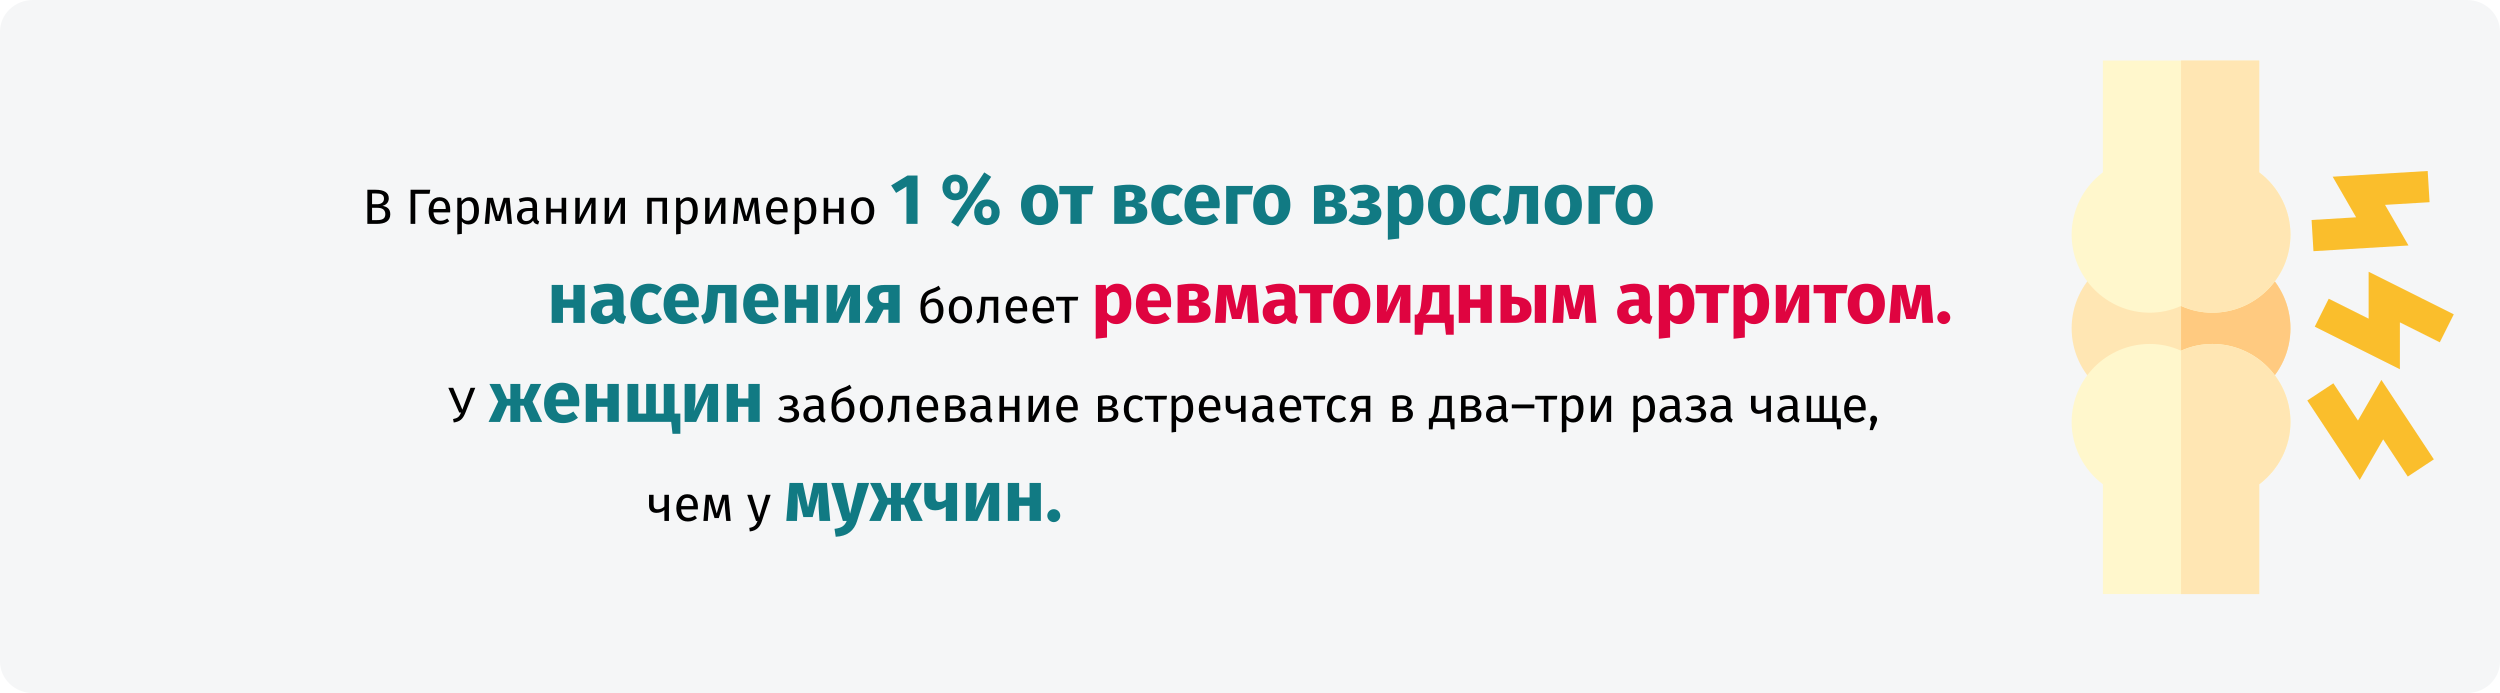 <?xml version="1.0" encoding="UTF-8"?>
<svg xmlns="http://www.w3.org/2000/svg" xmlns:xlink="http://www.w3.org/1999/xlink" id="Ebene_1" version="1.1" viewBox="0 0 909 252">
  <defs>
    <style>
      .st0 {
        fill: #ffe6b3;
      }

      .st1 {
        fill: #fabe2c;
      }

      .st2, .st3 {
        fill: #fff;
      }

      .st4 {
        mask: url(#mask);
      }

      .st3 {
        fill-rule: evenodd;
      }

      .st5 {
        fill: #df0440;
      }

      .st6 {
        fill: #117a83;
      }

      .st7 {
        fill: #fff7cc;
      }

      .st8 {
        fill: #ffca80;
      }

      .st9 {
        fill: #f5f6f7;
      }
    </style>
    <mask id="mask" x="0" y="-0" width="909" height="252" maskUnits="userSpaceOnUse">
      <g id="mask-2">
        <path id="path-12" data-name="path-1" class="st3" d="M12-0h885c6.627,0,12,5.148,12,11.498v229.004c0,6.35-5.373,11.498-12,11.498H12c-6.627,0-12-5.148-12-11.498V11.498C0,5.148,5.373-0,12-0Z"></path>
      </g>
    </mask>
  </defs>
  <g id="Page-1">
    <g id="vorlage">
      <g id="rheumatoide-arthritis-diagnose-en">
        <rect id="Rectangle" class="st2" y="-0" width="909" height="252"></rect>
        <g id="Group">
          <g id="Mask">
            <path id="path-1" class="st9" d="M12-0h885c6.627,0,12,5.148,12,11.498v229.004c0,6.35-5.373,11.498-12,11.498H12c-6.627,0-12-5.148-12-11.498V11.498C0,5.148,5.373-0,12-0Z"></path>
          </g>
          <g id="arthritis-Clipped">
            <g class="st4">
              <g id="arthritis">
                <g id="Group1" data-name="Group">
                  <g id="Path">
                    <path class="st0" d="M832.815,119.379c0,8.15-3.505,15.918-9.62,21.313h-60.329c-6.116-5.396-9.62-13.163-9.62-21.313s3.505-15.918,9.62-21.313h60.329c6.116,5.396,9.62,13.163,9.62,21.313Z"></path>
                    <path class="st8" d="M832.815,119.379c0,8.15-3.505,15.918-9.62,21.313h-30.165v-42.627h30.165c6.116,5.396,9.62,13.163,9.62,21.313Z"></path>
                    <path class="st7" d="M804.397,125.062c-3.922,0-7.733.822-11.367,2.455-3.634-1.633-7.446-2.455-11.367-2.455-15.668,0-28.418,12.75-28.418,28.418,0,8.885,4.285,17.278,11.367,22.617v39.903h56.836v-39.903c7.082-5.339,11.367-13.732,11.367-22.617,0-15.668-12.75-28.418-28.418-28.418Z"></path>
                    <path class="st0" d="M832.815,153.48c0,8.885-4.285,17.278-11.367,22.617v39.903h-28.418v-88.482c3.634-1.633,7.446-2.455,11.367-2.455,15.668,0,28.418,12.75,28.418,28.418Z"></path>
                    <path class="st7" d="M821.448,62.66V22h-56.836v40.66c-7.082,5.339-11.367,13.732-11.367,22.617,0,15.668,12.75,28.418,28.418,28.418,3.922,0,7.733-.822,11.367-2.455,3.634,1.633,7.446,2.455,11.367,2.455,15.668,0,28.418-12.75,28.418-28.418,0-8.885-4.285-17.278-11.367-22.617Z"></path>
                    <path class="st0" d="M832.815,85.277c0,15.668-12.75,28.418-28.418,28.418-3.922,0-7.733-.822-11.367-2.455V22h28.418v40.66c7.082,5.339,11.367,13.732,11.367,22.617Z"></path>
                    <polygon class="st1" points="841.171 91.331 840.49 79.985 856.682 79.013 848.157 64.246 882.709 62.172 883.39 73.519 867.197 74.491 875.723 89.257 841.171 91.331"></polygon>
                    <polygon class="st1" points="858.001 174.511 838.929 145.626 848.415 139.362 857.353 152.9 865.878 138.133 884.95 167.019 875.464 173.282 866.526 159.745 858.001 174.511"></polygon>
                    <polygon class="st1" points="872.6 134.259 841.641 118.779 846.724 108.612 861.233 115.866 861.233 98.815 892.193 114.295 887.109 124.463 872.6 117.208 872.6 134.259"></polygon>
                  </g>
                </g>
              </g>
            </g>
          </g>
        </g>
      </g>
    </g>
  </g>
  <g>
    <path d="M141.906,77.873c0,2.629-2.034,3.529-4.915,3.529h-3.421v-12.406h2.935c3.061,0,4.861.972,4.861,3.133,0,1.531-1.116,2.467-2.322,2.719,1.44.252,2.862.918,2.862,3.024ZM135.28,70.347v3.907h1.873c1.387,0,2.467-.685,2.467-1.999,0-1.531-1.099-1.909-2.936-1.909h-1.404ZM140.106,77.873c0-1.746-1.297-2.305-2.791-2.305h-2.035v4.466h1.711c1.801,0,3.115-.36,3.115-2.161Z"></path>
    <path d="M156.198,70.473h-5.204v10.929h-1.71v-12.406h7.166l-.252,1.477Z"></path>
    <path d="M163.669,77.225h-6.05c.162,2.197,1.188,3.043,2.557,3.043.937,0,1.639-.252,2.467-.828l.72.99c-.936.738-1.998,1.188-3.312,1.188-2.646,0-4.195-1.854-4.195-4.861,0-2.953,1.494-5.06,3.943-5.06,2.557,0,3.907,1.783,3.907,4.682,0,.324-.019.63-.036.846ZM162.066,75.893c0-1.854-.738-2.881-2.232-2.881-1.261,0-2.089.882-2.215,2.989h4.447v-.108Z"></path>
    <path d="M174.145,76.649c0,2.881-1.278,4.969-3.727,4.969-1.026,0-1.873-.342-2.485-1.08v4.501l-1.656.198v-13.324h1.423l.126,1.278c.702-.972,1.729-1.495,2.809-1.495,2.521,0,3.511,1.963,3.511,4.952ZM172.362,76.649c0-2.467-.72-3.637-2.143-3.637-1.008,0-1.782.72-2.287,1.477v4.627c.486.738,1.225,1.152,2.089,1.152,1.513,0,2.341-1.134,2.341-3.619Z"></path>
    <path d="M186.169,81.403h-1.62l-.433-4.483c-.107-1.044-.107-1.98-.107-3.403l-2.161,6.842h-1.566l-2.017-6.824c0,1.188,0,2.376-.072,3.367l-.342,4.501h-1.603l.847-9.489h2.143l1.854,6.788,2.034-6.788h2.179l.864,9.489Z"></path>
    <path d="M196.05,80.466l-.378,1.152c-.954-.108-1.566-.486-1.854-1.422-.666.991-1.675,1.422-2.827,1.422-1.891,0-3.024-1.17-3.024-2.863,0-2.035,1.53-3.133,4.177-3.133h1.458v-.702c0-1.369-.666-1.873-1.98-1.873-.702,0-1.584.18-2.557.504l-.414-1.206c1.171-.432,2.215-.648,3.277-.648,2.286,0,3.331,1.17,3.331,3.151v4.339c0,.829.306,1.099.792,1.278ZM193.601,78.9v-2.179h-1.242c-1.746,0-2.629.648-2.629,1.945,0,1.116.559,1.71,1.639,1.71.973,0,1.692-.486,2.232-1.477Z"></path>
    <path d="M204.203,77.225h-3.942v4.177h-1.657v-9.489h1.657v3.979h3.942v-3.979h1.657v9.489h-1.657v-4.177Z"></path>
    <path d="M216.552,81.403h-1.639v-4.285c0-1.675.162-3.115.198-3.331l-3.979,7.616h-1.963v-9.489h1.639v4.285c0,1.477-.144,3.043-.18,3.277l3.925-7.562h1.999v9.489Z"></path>
    <path d="M227.244,81.403h-1.639v-4.285c0-1.675.162-3.115.198-3.331l-3.979,7.616h-1.963v-9.489h1.639v4.285c0,1.477-.144,3.043-.18,3.277l3.925-7.562h1.999v9.489Z"></path>
    <path d="M240.869,73.264h-3.89v8.139h-1.656v-9.489h7.202v9.489h-1.656v-8.139Z"></path>
    <path d="M253.703,76.649c0,2.881-1.278,4.969-3.727,4.969-1.026,0-1.873-.342-2.485-1.08v4.501l-1.656.198v-13.324h1.423l.126,1.278c.702-.972,1.729-1.495,2.809-1.495,2.521,0,3.511,1.963,3.511,4.952ZM251.921,76.649c0-2.467-.72-3.637-2.143-3.637-1.008,0-1.782.72-2.287,1.477v4.627c.486.738,1.225,1.152,2.089,1.152,1.513,0,2.341-1.134,2.341-3.619Z"></path>
    <path d="M263.766,81.403h-1.639v-4.285c0-1.675.162-3.115.198-3.331l-3.979,7.616h-1.963v-9.489h1.639v4.285c0,1.477-.144,3.043-.18,3.277l3.925-7.562h1.999v9.489Z"></path>
    <path d="M276.42,81.403h-1.62l-.433-4.483c-.107-1.044-.107-1.98-.107-3.403l-2.161,6.842h-1.566l-2.017-6.824c0,1.188,0,2.376-.071,3.367l-.343,4.501h-1.603l.847-9.489h2.143l1.854,6.788,2.034-6.788h2.179l.864,9.489Z"></path>
    <path d="M286.337,77.225h-6.05c.162,2.197,1.188,3.043,2.557,3.043.937,0,1.639-.252,2.467-.828l.72.99c-.936.738-1.998,1.188-3.312,1.188-2.646,0-4.195-1.854-4.195-4.861,0-2.953,1.494-5.06,3.943-5.06,2.557,0,3.907,1.783,3.907,4.682,0,.324-.019.63-.036.846ZM284.734,75.893c0-1.854-.738-2.881-2.232-2.881-1.261,0-2.089.882-2.215,2.989h4.447v-.108Z"></path>
    <path d="M296.812,76.649c0,2.881-1.278,4.969-3.727,4.969-1.026,0-1.873-.342-2.485-1.08v4.501l-1.656.198v-13.324h1.423l.126,1.278c.702-.972,1.729-1.495,2.809-1.495,2.521,0,3.511,1.963,3.511,4.952ZM295.03,76.649c0-2.467-.72-3.637-2.143-3.637-1.008,0-1.782.72-2.287,1.477v4.627c.486.738,1.225,1.152,2.089,1.152,1.513,0,2.341-1.134,2.341-3.619Z"></path>
    <path d="M305.092,77.225h-3.942v4.177h-1.657v-9.489h1.657v3.979h3.942v-3.979h1.657v9.489h-1.657v-4.177Z"></path>
    <path d="M317.892,76.649c0,2.935-1.549,4.969-4.231,4.969-2.701,0-4.231-1.944-4.231-4.951,0-2.935,1.549-4.97,4.249-4.97,2.701,0,4.214,1.945,4.214,4.952ZM311.211,76.667c0,2.467.864,3.619,2.449,3.619,1.584,0,2.448-1.152,2.448-3.637,0-2.467-.864-3.619-2.431-3.619-1.584,0-2.467,1.152-2.467,3.637Z"></path>
    <path class="st6" d="M333.617,81.403h-4.03v-13.572l-3.771,2.314-1.794-2.73,5.929-3.588h3.666v17.577Z"></path>
    <path class="st6" d="M351.921,68.142c0,2.86-2.028,4.681-4.629,4.681-2.574,0-4.628-1.82-4.628-4.681,0-2.86,2.054-4.68,4.628-4.68,2.601,0,4.629,1.82,4.629,4.68ZM345.603,68.142c0,1.092.338,2.21,1.689,2.21,1.353,0,1.664-1.092,1.664-2.21,0-1.092-.312-2.21-1.664-2.21-1.352,0-1.689,1.092-1.689,2.21ZM360.396,64.294l-12.038,18.148-2.522-1.612,12.039-18.148,2.521,1.612ZM363.491,77.164c0,2.886-2.028,4.68-4.629,4.68-2.6,0-4.653-1.794-4.653-4.68,0-2.86,2.054-4.654,4.653-4.654,2.601,0,4.629,1.794,4.629,4.654ZM357.173,77.164c0,1.092.338,2.236,1.689,2.236,1.353,0,1.664-1.118,1.664-2.236,0-1.092-.312-2.184-1.664-2.184-1.352,0-1.689,1.092-1.689,2.184Z"></path>
    <path class="st6" d="M384.758,74.512c0,4.42-2.548,7.332-6.761,7.332-4.186,0-6.76-2.704-6.76-7.358,0-4.42,2.548-7.333,6.76-7.333,4.213,0,6.761,2.704,6.761,7.358ZM375.501,74.487c0,3.068.832,4.342,2.496,4.342s2.496-1.326,2.496-4.316c0-3.068-.832-4.342-2.496-4.342s-2.496,1.326-2.496,4.316Z"></path>
    <path class="st6" d="M397.057,70.638h-3.744v10.765h-4.108v-10.765h-4.03v-3.042h12.377l-.494,3.042Z"></path>
    <path class="st6" d="M417.154,77.217c0,2.938-2.548,4.186-6.162,4.186h-5.851v-13.677c1.977-.364,3.692-.572,5.46-.572,3.641,0,5.929,1.222,5.929,3.744,0,1.534-.962,2.574-2.912,2.912,2.444.286,3.536,1.482,3.536,3.406ZM409.25,69.832v3.172h1.456c1.066,0,1.794-.494,1.794-1.638,0-1.066-.676-1.586-1.976-1.586-.442,0-.807,0-1.274.052ZM412.942,76.852c0-1.118-.599-1.69-2.055-1.69h-1.638v3.536h1.612c1.273,0,2.08-.494,2.08-1.846Z"></path>
    <path class="st6" d="M430.102,68.844l-1.768,2.444c-.884-.676-1.69-.988-2.626-.988-1.769,0-2.782,1.196-2.782,4.29,0,3.068,1.092,4.004,2.729,4.004.988,0,1.664-.312,2.652-.936l1.794,2.548c-1.273,1.014-2.756,1.638-4.654,1.638-4.237,0-6.838-2.86-6.838-7.228,0-4.395,2.626-7.462,6.761-7.462,1.924,0,3.405.572,4.731,1.69Z"></path>
    <path class="st6" d="M443.413,75.708h-8.528c.261,2.47,1.431,3.146,3.12,3.146,1.118,0,2.106-.39,3.303-1.222l1.689,2.288c-1.378,1.092-3.146,1.924-5.382,1.924-4.603,0-6.942-2.964-6.942-7.28,0-4.134,2.262-7.41,6.448-7.41,3.952,0,6.37,2.6,6.37,7.072,0,.442-.025,1.066-.078,1.482ZM439.461,73.056c-.025-1.872-.598-3.172-2.235-3.172-1.379,0-2.158.858-2.366,3.354h4.602v-.182Z"></path>
    <path class="st6" d="M445.831,81.403v-13.807h9.776l-.494,3.12h-5.174v10.687h-4.108Z"></path>
    <path class="st6" d="M469.18,74.512c0,4.42-2.548,7.332-6.761,7.332-4.186,0-6.76-2.704-6.76-7.358,0-4.42,2.548-7.333,6.76-7.333,4.213,0,6.761,2.704,6.761,7.358ZM459.923,74.487c0,3.068.832,4.342,2.496,4.342s2.496-1.326,2.496-4.316c0-3.068-.832-4.342-2.496-4.342s-2.496,1.326-2.496,4.316Z"></path>
    <path class="st6" d="M489.771,77.217c0,2.938-2.548,4.186-6.162,4.186h-5.851v-13.677c1.977-.364,3.692-.572,5.46-.572,3.641,0,5.929,1.222,5.929,3.744,0,1.534-.962,2.574-2.912,2.912,2.444.286,3.536,1.482,3.536,3.406ZM481.867,69.832v3.172h1.456c1.066,0,1.794-.494,1.794-1.638,0-1.066-.676-1.586-1.976-1.586-.442,0-.807,0-1.274.052ZM485.56,76.852c0-1.118-.599-1.69-2.055-1.69h-1.638v3.536h1.612c1.273,0,2.08-.494,2.08-1.846Z"></path>
    <path class="st6" d="M501.601,70.976c0,1.56-1.014,2.548-3.016,3.068,2.392.338,3.692,1.352,3.692,3.38,0,2.964-2.679,4.42-6.396,4.42-2.34,0-4.16-.598-5.616-1.664l1.924-2.288c1.248.754,2.21,1.014,3.562,1.014,1.404,0,2.288-.494,2.288-1.716,0-1.118-.884-1.561-2.393-1.561h-2.158l.234-2.652h1.612c1.326,0,2.132-.52,2.132-1.586,0-.988-.78-1.404-1.846-1.404-1.223,0-2.106.338-3.042.936l-1.898-2.158c1.534-1.066,3.25-1.612,5.512-1.612,2.99,0,5.408,1.404,5.408,3.822Z"></path>
    <path class="st6" d="M517.564,74.46c0,4.264-2.08,7.384-5.485,7.384-1.353,0-2.496-.468-3.354-1.43v6.318l-4.108.442v-19.579h3.614l.208,1.534c1.145-1.43,2.6-1.976,3.979-1.976,3.562,0,5.147,2.834,5.147,7.306ZM513.301,74.512c0-3.432-.832-4.342-2.21-4.342-.937,0-1.769.598-2.366,1.612v5.824c.572.832,1.222,1.222,2.08,1.222,1.534,0,2.496-1.222,2.496-4.316Z"></path>
    <path class="st6" d="M532.749,74.512c0,4.42-2.548,7.332-6.76,7.332-4.187,0-6.761-2.704-6.761-7.358,0-4.42,2.548-7.333,6.761-7.333,4.212,0,6.76,2.704,6.76,7.358ZM523.493,74.487c0,3.068.832,4.342,2.496,4.342s2.496-1.326,2.496-4.316c0-3.068-.832-4.342-2.496-4.342s-2.496,1.326-2.496,4.316Z"></path>
    <path class="st6" d="M545.904,68.844l-1.768,2.444c-.884-.676-1.69-.988-2.626-.988-1.769,0-2.782,1.196-2.782,4.29,0,3.068,1.092,4.004,2.729,4.004.988,0,1.664-.312,2.652-.936l1.794,2.548c-1.273,1.014-2.756,1.638-4.654,1.638-4.237,0-6.838-2.86-6.838-7.228,0-4.395,2.626-7.462,6.761-7.462,1.924,0,3.405.572,4.731,1.69Z"></path>
    <path class="st6" d="M559.243,67.596v13.807h-4.108v-10.791h-2.626l-.261,2.938c-.493,5.46-.962,7.307-4.836,8.19l-1.014-2.99c1.586-.728,1.768-1.144,2.08-5.408l.416-5.746h10.349Z"></path>
    <path class="st6" d="M575.18,74.512c0,4.42-2.548,7.332-6.761,7.332-4.186,0-6.76-2.704-6.76-7.358,0-4.42,2.548-7.333,6.76-7.333,4.213,0,6.761,2.704,6.761,7.358ZM565.923,74.487c0,3.068.832,4.342,2.496,4.342s2.496-1.326,2.496-4.316c0-3.068-.832-4.342-2.496-4.342s-2.496,1.326-2.496,4.316Z"></path>
    <path class="st6" d="M577.598,81.403v-13.807h9.776l-.494,3.12h-5.174v10.687h-4.108Z"></path>
    <path class="st6" d="M600.946,74.512c0,4.42-2.548,7.332-6.76,7.332-4.187,0-6.761-2.704-6.761-7.358,0-4.42,2.548-7.333,6.761-7.333,4.212,0,6.76,2.704,6.76,7.358ZM591.69,74.487c0,3.068.832,4.342,2.496,4.342s2.496-1.326,2.496-4.316c0-3.068-.832-4.342-2.496-4.342s-2.496,1.326-2.496,4.316Z"></path>
    <path class="st6" d="M208.49,111.916h-3.796v5.486h-4.108v-13.807h4.108v5.278h3.796v-5.278h4.108v13.807h-4.108v-5.486Z"></path>
    <path class="st6" d="M227.652,115.088l-.858,2.679c-1.612-.13-2.678-.624-3.328-1.977-.988,1.509-2.521,2.055-4.16,2.055-2.756,0-4.498-1.794-4.498-4.316,0-3.017,2.314-4.654,6.475-4.654h1.403v-.598c0-1.639-.649-2.133-2.34-2.133-.884,0-2.236.261-3.614.729l-.936-2.704c1.742-.65,3.64-1.014,5.2-1.014,4.004,0,5.72,1.689,5.72,4.888v5.356c0,1.065.286,1.456.937,1.689ZM222.686,113.607v-2.471h-1.014c-1.872,0-2.756.65-2.756,2.028,0,1.092.571,1.742,1.586,1.742.936,0,1.69-.494,2.184-1.3Z"></path>
    <path class="st6" d="M240.703,104.844l-1.768,2.444c-.884-.676-1.69-.988-2.626-.988-1.769,0-2.782,1.196-2.782,4.29,0,3.068,1.092,4.004,2.729,4.004.988,0,1.664-.312,2.652-.936l1.794,2.548c-1.273,1.015-2.756,1.639-4.654,1.639-4.237,0-6.838-2.86-6.838-7.229,0-4.395,2.626-7.462,6.761-7.462,1.924,0,3.405.571,4.731,1.689Z"></path>
    <path class="st6" d="M254.016,111.708h-8.528c.26,2.47,1.431,3.146,3.12,3.146,1.118,0,2.106-.391,3.303-1.223l1.689,2.288c-1.378,1.093-3.146,1.925-5.382,1.925-4.603,0-6.942-2.965-6.942-7.28,0-4.135,2.262-7.41,6.448-7.41,3.952,0,6.37,2.6,6.37,7.072,0,.441-.026,1.065-.078,1.481ZM250.063,109.056c-.025-1.872-.598-3.172-2.236-3.172-1.378,0-2.157.858-2.365,3.354h4.602v-.183Z"></path>
    <path class="st6" d="M267.796,103.596v13.807h-4.108v-10.79h-2.626l-.261,2.938c-.493,5.46-.962,7.307-4.836,8.19l-1.014-2.99c1.586-.728,1.768-1.144,2.08-5.408l.416-5.746h10.349Z"></path>
    <path class="st6" d="M282.953,111.708h-8.528c.26,2.47,1.431,3.146,3.12,3.146,1.118,0,2.106-.391,3.303-1.223l1.689,2.288c-1.378,1.093-3.146,1.925-5.382,1.925-4.603,0-6.942-2.965-6.942-7.28,0-4.135,2.262-7.41,6.448-7.41,3.952,0,6.37,2.6,6.37,7.072,0,.441-.026,1.065-.078,1.481ZM279.001,109.056c-.025-1.872-.598-3.172-2.236-3.172-1.378,0-2.157.858-2.365,3.354h4.602v-.183Z"></path>
    <path class="st6" d="M293.274,111.916h-3.796v5.486h-4.108v-13.807h4.108v5.278h3.796v-5.278h4.108v13.807h-4.108v-5.486Z"></path>
    <path class="st6" d="M312.696,117.403h-3.926v-4.914c0-2.132.312-3.926.571-4.94l-4.602,9.854h-4.187v-13.807h3.926v4.992c0,1.977-.285,3.874-.571,4.889l4.55-9.881h4.238v13.807Z"></path>
    <path class="st6" d="M327.126,103.596v13.807h-4.107v-4.811h-1.769l-2.496,4.811h-4.394l3.172-5.772c-1.326-.702-2.133-1.897-2.133-3.536,0-2.964,2.263-4.498,6.449-4.498h5.277ZM323.019,110.149v-3.927h-1.196c-1.508,0-2.236.729-2.236,1.898,0,1.248.65,2.028,2.158,2.028h1.274Z"></path>
    <path d="M343.052,112.883c0,3.062-1.692,4.735-4.177,4.735-2.413,0-4.195-1.639-4.195-5.438,0-3.943.738-5.924,3.619-6.914,1.386-.468,2.088-.774,3.007-1.387l.702,1.243c-.685.432-1.53.918-2.917,1.368-1.656.558-2.449,1.225-2.683,3.799.647-1.062,1.71-1.765,3.097-1.765,2.143,0,3.547,1.639,3.547,4.357ZM341.27,112.938c0-2.27-.792-3.079-2.07-3.079-1.062,0-2.089.54-2.737,1.782v1.152c0,2.251.918,3.493,2.413,3.493,1.278,0,2.395-.666,2.395-3.349Z"></path>
    <path d="M353.456,112.649c0,2.936-1.549,4.97-4.231,4.97-2.701,0-4.231-1.944-4.231-4.951,0-2.935,1.549-4.97,4.249-4.97,2.701,0,4.214,1.944,4.214,4.951ZM346.775,112.667c0,2.467.864,3.619,2.449,3.619,1.584,0,2.448-1.152,2.448-3.638,0-2.466-.864-3.618-2.431-3.618-1.584,0-2.467,1.152-2.467,3.637Z"></path>
    <path d="M362.959,107.913v9.489h-1.656v-8.139h-2.935l-.271,3.169c-.306,3.619-.666,4.556-2.719,5.186l-.414-1.314c1.171-.432,1.242-.918,1.513-4.051l.378-4.34h6.104Z"></path>
    <path d="M373.453,113.225h-6.05c.162,2.197,1.188,3.043,2.557,3.043.937,0,1.639-.252,2.467-.828l.72.99c-.936.738-1.998,1.188-3.312,1.188-2.646,0-4.195-1.854-4.195-4.861,0-2.953,1.494-5.06,3.943-5.06,2.557,0,3.907,1.783,3.907,4.682,0,.324-.019.63-.036.846ZM371.851,111.893c0-1.854-.738-2.881-2.232-2.881-1.261,0-2.089.883-2.215,2.989h4.447v-.108Z"></path>
    <path d="M383.245,113.225h-6.05c.162,2.197,1.188,3.043,2.557,3.043.937,0,1.639-.252,2.467-.828l.72.99c-.936.738-1.998,1.188-3.312,1.188-2.646,0-4.195-1.854-4.195-4.861,0-2.953,1.494-5.06,3.943-5.06,2.557,0,3.907,1.783,3.907,4.682,0,.324-.019.63-.036.846ZM381.643,111.893c0-1.854-.738-2.881-2.232-2.881-1.261,0-2.089.883-2.215,2.989h4.447v-.108Z"></path>
    <path d="M391.849,109.264h-3.043v8.139h-1.657v-8.139h-3.133v-1.351h8.03l-.197,1.351Z"></path>
    <path class="st5" d="M411.348,110.46c0,4.265-2.08,7.385-5.485,7.385-1.353,0-2.496-.469-3.354-1.431v6.318l-4.108.442v-19.579h3.614l.208,1.534c1.145-1.43,2.6-1.976,3.979-1.976,3.562,0,5.147,2.834,5.147,7.306ZM407.084,110.512c0-3.432-.832-4.342-2.21-4.342-.937,0-1.769.598-2.366,1.612v5.824c.572.832,1.222,1.222,2.08,1.222,1.534,0,2.496-1.222,2.496-4.316Z"></path>
    <path class="st5" d="M425.751,111.708h-8.528c.261,2.47,1.431,3.146,3.12,3.146,1.118,0,2.106-.391,3.303-1.223l1.689,2.288c-1.378,1.093-3.146,1.925-5.382,1.925-4.603,0-6.942-2.965-6.942-7.28,0-4.135,2.262-7.41,6.448-7.41,3.952,0,6.37,2.6,6.37,7.072,0,.441-.025,1.065-.078,1.481ZM421.799,109.056c-.025-1.872-.598-3.172-2.235-3.172-1.379,0-2.158.858-2.366,3.354h4.602v-.183Z"></path>
    <path class="st5" d="M440.181,113.216c0,2.938-2.548,4.187-6.162,4.187h-5.851v-13.677c1.977-.364,3.692-.571,5.46-.571,3.641,0,5.929,1.222,5.929,3.744,0,1.533-.962,2.573-2.912,2.912,2.444.285,3.536,1.481,3.536,3.405ZM432.276,105.832v3.172h1.456c1.065,0,1.794-.494,1.794-1.638,0-1.066-.676-1.586-1.977-1.586-.441,0-.806,0-1.273.052ZM435.969,112.853c0-1.118-.599-1.69-2.055-1.69h-1.638v3.536h1.612c1.273,0,2.08-.494,2.08-1.846Z"></path>
    <path class="st5" d="M457.73,117.403h-3.9l-.312-4.94c-.104-1.768-.053-3.25.078-5.278l-2.236,8.814h-3.406l-2.158-8.788c.156,1.846.156,3.484.078,5.252l-.234,4.94h-3.874l1.17-13.807h4.837l1.897,8.893,1.95-8.893h4.914l1.196,13.807Z"></path>
    <path class="st5" d="M471.952,115.088l-.858,2.679c-1.612-.13-2.678-.624-3.328-1.977-.988,1.509-2.522,2.055-4.16,2.055-2.756,0-4.498-1.794-4.498-4.316,0-3.017,2.314-4.654,6.475-4.654h1.403v-.598c0-1.639-.649-2.133-2.34-2.133-.884,0-2.236.261-3.614.729l-.936-2.704c1.742-.65,3.64-1.014,5.2-1.014,4.004,0,5.72,1.689,5.72,4.888v5.356c0,1.065.286,1.456.937,1.689ZM466.985,113.607v-2.471h-1.014c-1.872,0-2.756.65-2.756,2.028,0,1.092.572,1.742,1.586,1.742.936,0,1.689-.494,2.184-1.3Z"></path>
    <path class="st5" d="M484.224,106.638h-3.744v10.765h-4.108v-10.765h-4.03v-3.042h12.377l-.494,3.042Z"></path>
    <path class="st5" d="M498.263,110.512c0,4.421-2.548,7.333-6.76,7.333-4.187,0-6.761-2.704-6.761-7.358,0-4.42,2.548-7.332,6.761-7.332,4.212,0,6.76,2.703,6.76,7.357ZM489.007,110.487c0,3.068.832,4.342,2.496,4.342s2.496-1.326,2.496-4.316c0-3.067-.832-4.342-2.496-4.342s-2.496,1.326-2.496,4.316Z"></path>
    <path class="st5" d="M512.822,117.403h-3.926v-4.914c0-2.132.312-3.926.571-4.94l-4.602,9.854h-4.187v-13.807h3.927v4.992c0,1.977-.286,3.874-.572,4.889l4.55-9.881h4.238v13.807Z"></path>
    <path class="st5" d="M528.578,114.387v7.332h-2.834l-.468-4.316h-7.593l-.468,4.316h-2.834v-7.332h.858c.806-.599,1.352-1.379,1.741-6.11l.391-4.681h9.75v10.791h1.456ZM523.274,106.3h-2.393l-.13,1.612c-.338,4.134-.936,5.616-2.444,6.475h4.967v-8.087Z"></path>
    <path class="st5" d="M538.302,111.916h-3.796v5.486h-4.108v-13.807h4.108v5.278h3.796v-5.278h4.108v13.807h-4.108v-5.486Z"></path>
    <path class="st5" d="M556.865,112.67c0,3.172-2.496,4.732-5.85,4.732h-5.435v-13.807h4.108v4.29h.702c4.576,0,6.474,1.69,6.474,4.784ZM552.68,112.592c0-1.352-.599-2.08-2.341-2.08h-.649v4.187h.884c1.353,0,2.106-.676,2.106-2.106ZM562.144,103.596v13.807h-4.107v-13.807h4.107Z"></path>
    <path class="st5" d="M580.447,117.403h-3.9l-.312-4.94c-.104-1.768-.053-3.25.078-5.278l-2.236,8.814h-3.406l-2.158-8.788c.156,1.846.156,3.484.078,5.252l-.234,4.94h-3.874l1.17-13.807h4.837l1.897,8.893,1.95-8.893h4.914l1.196,13.807Z"></path>
    <path class="st5" d="M600.831,115.088l-.858,2.679c-1.612-.13-2.678-.624-3.328-1.977-.988,1.509-2.522,2.055-4.16,2.055-2.756,0-4.498-1.794-4.498-4.316,0-3.017,2.314-4.654,6.475-4.654h1.403v-.598c0-1.639-.649-2.133-2.34-2.133-.884,0-2.236.261-3.614.729l-.936-2.704c1.742-.65,3.64-1.014,5.2-1.014,4.004,0,5.72,1.689,5.72,4.888v5.356c0,1.065.286,1.456.937,1.689ZM595.864,113.607v-2.471h-1.014c-1.872,0-2.756.65-2.756,2.028,0,1.092.572,1.742,1.586,1.742.936,0,1.689-.494,2.184-1.3Z"></path>
    <path class="st5" d="M616.092,110.46c0,4.265-2.08,7.385-5.485,7.385-1.353,0-2.496-.469-3.354-1.431v6.318l-4.108.442v-19.579h3.614l.208,1.534c1.145-1.43,2.6-1.976,3.979-1.976,3.562,0,5.147,2.834,5.147,7.306ZM611.828,110.512c0-3.432-.832-4.342-2.21-4.342-.937,0-1.769.598-2.366,1.612v5.824c.572.832,1.222,1.222,2.08,1.222,1.534,0,2.496-1.222,2.496-4.316Z"></path>
    <path class="st5" d="M628.39,106.638h-3.744v10.765h-4.108v-10.765h-4.03v-3.042h12.377l-.494,3.042Z"></path>
    <path class="st5" d="M643.261,110.46c0,4.265-2.08,7.385-5.486,7.385-1.352,0-2.496-.469-3.354-1.431v6.318l-4.108.442v-19.579h3.614l.208,1.534c1.144-1.43,2.601-1.976,3.979-1.976,3.562,0,5.147,2.834,5.147,7.306ZM638.997,110.512c0-3.432-.832-4.342-2.21-4.342-.937,0-1.769.598-2.366,1.612v5.824c.572.832,1.222,1.222,2.08,1.222,1.534,0,2.496-1.222,2.496-4.316Z"></path>
    <path class="st5" d="M657.82,117.403h-3.926v-4.914c0-2.132.312-3.926.571-4.94l-4.602,9.854h-4.187v-13.807h3.927v4.992c0,1.977-.286,3.874-.572,4.889l4.55-9.881h4.238v13.807Z"></path>
    <path class="st5" d="M671.314,106.638h-3.744v10.765h-4.108v-10.765h-4.03v-3.042h12.377l-.494,3.042Z"></path>
    <path class="st5" d="M685.354,110.512c0,4.421-2.548,7.333-6.76,7.333-4.187,0-6.761-2.704-6.761-7.358,0-4.42,2.548-7.332,6.761-7.332,4.212,0,6.76,2.703,6.76,7.357ZM676.099,110.487c0,3.068.832,4.342,2.496,4.342s2.496-1.326,2.496-4.316c0-3.067-.832-4.342-2.496-4.342s-2.496,1.326-2.496,4.316Z"></path>
    <path class="st5" d="M702.904,117.403h-3.9l-.312-4.94c-.104-1.768-.053-3.25.078-5.278l-2.236,8.814h-3.406l-2.158-8.788c.156,1.846.156,3.484.078,5.252l-.234,4.94h-3.874l1.17-13.807h4.837l1.897,8.893,1.95-8.893h4.914l1.196,13.807Z"></path>
    <path class="st5" d="M709.117,115.479c0,1.3-1.04,2.366-2.34,2.366-1.326,0-2.366-1.066-2.366-2.366,0-1.274,1.04-2.34,2.366-2.34,1.3,0,2.34,1.065,2.34,2.34Z"></path>
    <path d="M169.212,150.054c-.954,2.395-1.963,3.223-4.231,3.564l-.252-1.242c1.656-.324,2.341-.847,2.881-2.377h-.63l-3.979-9.002h1.782l3.331,7.958,2.971-7.958h1.729l-3.601,9.057Z"></path>
    <path class="st6" d="M193.636,146.018l3.484,7.385h-4.187l-2.521-5.902h-1.223v5.902h-3.614v-5.902h-1.222l-2.548,5.902h-4.16l3.51-7.385-3.198-6.422h3.9l2.444,5.435h1.273v-5.435h3.614v5.435h1.3l2.444-5.435h3.874l-3.172,6.422Z"></path>
    <path class="st6" d="M210.562,147.708h-8.528c.261,2.47,1.431,3.146,3.12,3.146,1.118,0,2.106-.391,3.303-1.223l1.689,2.288c-1.378,1.093-3.146,1.925-5.382,1.925-4.603,0-6.942-2.965-6.942-7.28,0-4.135,2.262-7.41,6.448-7.41,3.952,0,6.37,2.6,6.37,7.072,0,.441-.025,1.065-.078,1.481ZM206.609,145.056c-.025-1.872-.598-3.172-2.235-3.172-1.379,0-2.158.858-2.366,3.354h4.602v-.183Z"></path>
    <path class="st6" d="M220.882,147.916h-3.796v5.486h-4.108v-13.807h4.108v5.278h3.796v-5.278h4.108v13.807h-4.108v-5.486Z"></path>
    <path class="st6" d="M247.376,150.387v7.332h-2.86l-.468-4.316h-15.887v-13.807h3.926v10.791h2.86v-10.791h3.511v10.791h2.886v-10.791h3.926v10.791h2.106Z"></path>
    <path class="st6" d="M261.077,153.403h-3.926v-4.914c0-2.132.312-3.926.571-4.94l-4.602,9.854h-4.187v-13.807h3.926v4.992c0,1.977-.285,3.874-.571,4.889l4.55-9.881h4.238v13.807Z"></path>
    <path class="st6" d="M272.128,147.916h-3.796v5.486h-4.108v-13.807h4.108v5.278h3.796v-5.278h4.108v13.807h-4.108v-5.486Z"></path>
    <path d="M290.063,146.254c0,1.062-.576,1.711-1.909,2.071,1.53.252,2.413.899,2.413,2.286,0,2.053-1.837,3.007-4.052,3.007-1.584,0-2.736-.468-3.654-1.188l.864-1.026c.81.576,1.584.883,2.736.883,1.225,0,2.322-.36,2.322-1.692,0-1.188-1.098-1.495-2.484-1.495h-1.26l.107-1.296h.973c1.242,0,2.232-.414,2.232-1.477,0-1.008-.864-1.332-1.891-1.332-1.062,0-1.746.306-2.448.773l-.793-.99c.937-.702,1.98-1.08,3.421-1.08,1.765,0,3.422.883,3.422,2.557Z"></path>
    <path d="M300.197,152.466l-.378,1.152c-.954-.107-1.566-.486-1.854-1.422-.667.99-1.675,1.422-2.827,1.422-1.891,0-3.025-1.17-3.025-2.862,0-2.035,1.531-3.133,4.178-3.133h1.458v-.703c0-1.368-.666-1.872-1.98-1.872-.702,0-1.584.18-2.557.504l-.414-1.206c1.171-.433,2.215-.648,3.277-.648,2.286,0,3.331,1.171,3.331,3.151v4.339c0,.828.306,1.099.792,1.278ZM297.748,150.9v-2.179h-1.242c-1.746,0-2.629.648-2.629,1.945,0,1.116.559,1.71,1.639,1.71.973,0,1.692-.486,2.232-1.477Z"></path>
    <path d="M310.691,148.883c0,3.062-1.692,4.735-4.177,4.735-2.413,0-4.195-1.639-4.195-5.438,0-3.943.738-5.924,3.619-6.914,1.386-.468,2.088-.774,3.007-1.387l.702,1.243c-.685.432-1.53.918-2.917,1.368-1.656.558-2.449,1.225-2.683,3.799.648-1.062,1.71-1.765,3.097-1.765,2.143,0,3.547,1.639,3.547,4.357ZM308.909,148.938c0-2.27-.792-3.079-2.07-3.079-1.062,0-2.089.54-2.737,1.782v1.152c0,2.251.918,3.493,2.413,3.493,1.278,0,2.395-.666,2.395-3.349Z"></path>
    <path d="M321.096,148.649c0,2.936-1.549,4.97-4.231,4.97-2.701,0-4.231-1.944-4.231-4.951,0-2.935,1.549-4.97,4.249-4.97,2.701,0,4.214,1.944,4.214,4.951ZM314.415,148.667c0,2.467.864,3.619,2.449,3.619,1.584,0,2.448-1.152,2.448-3.638,0-2.466-.864-3.618-2.431-3.618-1.584,0-2.467,1.152-2.467,3.637Z"></path>
    <path d="M330.599,143.913v9.489h-1.656v-8.139h-2.935l-.271,3.169c-.306,3.619-.666,4.556-2.719,5.186l-.414-1.314c1.171-.432,1.242-.918,1.513-4.051l.378-4.34h6.104Z"></path>
    <path d="M341.094,149.225h-6.05c.162,2.197,1.188,3.043,2.557,3.043.937,0,1.639-.252,2.467-.828l.72.99c-.936.738-1.998,1.188-3.312,1.188-2.646,0-4.195-1.854-4.195-4.861,0-2.953,1.494-5.06,3.943-5.06,2.557,0,3.907,1.783,3.907,4.682,0,.324-.019.63-.036.846ZM339.491,147.893c0-1.854-.738-2.881-2.232-2.881-1.261,0-2.089.883-2.215,2.989h4.447v-.108Z"></path>
    <path d="M351.12,150.486c0,2.089-1.711,2.917-3.998,2.917h-3.421v-9.363c.973-.197,2.071-.342,3.115-.342,2.286,0,3.817.883,3.817,2.575,0,1.08-.666,1.765-1.927,1.98,1.62.162,2.413.918,2.413,2.232ZM345.358,145.084v2.683h1.782c1.062,0,1.801-.342,1.801-1.423,0-.99-.721-1.368-2.107-1.368-.558,0-.99.036-1.476.108ZM349.373,150.449c0-1.008-.594-1.458-2.215-1.458h-1.8v3.114h1.764c1.243,0,2.251-.306,2.251-1.656Z"></path>
    <path d="M360.857,152.466l-.378,1.152c-.954-.107-1.566-.486-1.854-1.422-.667.99-1.675,1.422-2.827,1.422-1.891,0-3.025-1.17-3.025-2.862,0-2.035,1.531-3.133,4.178-3.133h1.458v-.703c0-1.368-.666-1.872-1.98-1.872-.702,0-1.584.18-2.557.504l-.414-1.206c1.171-.433,2.215-.648,3.277-.648,2.286,0,3.331,1.171,3.331,3.151v4.339c0,.828.306,1.099.792,1.278ZM358.408,150.9v-2.179h-1.242c-1.746,0-2.629.648-2.629,1.945,0,1.116.559,1.71,1.639,1.71.973,0,1.692-.486,2.232-1.477Z"></path>
    <path d="M369.011,149.225h-3.943v4.178h-1.656v-9.489h1.656v3.979h3.943v-3.979h1.657v9.489h-1.657v-4.178Z"></path>
    <path d="M381.359,153.403h-1.639v-4.285c0-1.675.162-3.115.198-3.331l-3.979,7.616h-1.963v-9.489h1.639v4.286c0,1.476-.144,3.043-.18,3.276l3.925-7.562h1.999v9.489Z"></path>
    <path d="M391.854,149.225h-6.05c.162,2.197,1.188,3.043,2.557,3.043.937,0,1.639-.252,2.467-.828l.72.99c-.936.738-1.998,1.188-3.312,1.188-2.646,0-4.195-1.854-4.195-4.861,0-2.953,1.494-5.06,3.943-5.06,2.557,0,3.907,1.783,3.907,4.682,0,.324-.019.63-.036.846ZM390.251,147.893c0-1.854-.738-2.881-2.232-2.881-1.261,0-2.089.883-2.215,2.989h4.447v-.108Z"></path>
    <path d="M406.649,150.486c0,2.089-1.711,2.917-3.998,2.917h-3.421v-9.363c.973-.197,2.071-.342,3.115-.342,2.286,0,3.817.883,3.817,2.575,0,1.08-.666,1.765-1.927,1.98,1.62.162,2.413.918,2.413,2.232ZM400.888,145.084v2.683h1.782c1.062,0,1.801-.342,1.801-1.423,0-.99-.721-1.368-2.107-1.368-.558,0-.99.036-1.476.108ZM404.902,150.449c0-1.008-.594-1.458-2.215-1.458h-1.8v3.114h1.764c1.243,0,2.251-.306,2.251-1.656Z"></path>
    <path d="M415.666,144.724l-.792,1.044c-.648-.468-1.242-.702-2.035-.702-1.494,0-2.431,1.171-2.431,3.638,0,2.484.937,3.511,2.431,3.511.793,0,1.351-.252,2.071-.72l.756,1.08c-.847.684-1.801,1.044-2.898,1.044-2.558,0-4.142-1.818-4.142-4.879,0-3.025,1.566-5.042,4.142-5.042,1.116,0,2.017.288,2.898,1.026Z"></path>
    <path d="M424.126,145.264h-3.043v8.139h-1.657v-8.139h-3.133v-1.351h8.03l-.197,1.351Z"></path>
    <path d="M433.846,148.649c0,2.881-1.278,4.97-3.727,4.97-1.026,0-1.873-.342-2.485-1.08v4.501l-1.656.198v-13.324h1.423l.126,1.278c.702-.972,1.729-1.494,2.809-1.494,2.521,0,3.511,1.963,3.511,4.951ZM432.063,148.649c0-2.466-.72-3.637-2.143-3.637-1.008,0-1.782.721-2.287,1.477v4.627c.486.738,1.225,1.152,2.089,1.152,1.513,0,2.341-1.134,2.341-3.619Z"></path>
    <path d="M443.71,149.225h-6.05c.162,2.197,1.188,3.043,2.557,3.043.937,0,1.639-.252,2.467-.828l.72.99c-.936.738-1.998,1.188-3.312,1.188-2.646,0-4.195-1.854-4.195-4.861,0-2.953,1.494-5.06,3.943-5.06,2.557,0,3.907,1.783,3.907,4.682,0,.324-.019.63-.036.846ZM442.107,147.893c0-1.854-.738-2.881-2.232-2.881-1.261,0-2.089.883-2.215,2.989h4.447v-.108Z"></path>
    <path d="M452.89,143.913v9.489h-1.656v-3.961c-.685.63-1.765,1.044-2.863,1.044-1.818,0-2.719-1.044-2.719-2.809v-3.764h1.656v3.565c0,1.225.486,1.711,1.513,1.711.811,0,1.873-.396,2.413-1.026v-4.25h1.656Z"></path>
    <path d="M463.348,152.466l-.378,1.152c-.954-.107-1.566-.486-1.854-1.422-.667.99-1.675,1.422-2.827,1.422-1.891,0-3.025-1.17-3.025-2.862,0-2.035,1.531-3.133,4.178-3.133h1.458v-.703c0-1.368-.666-1.872-1.98-1.872-.702,0-1.584.18-2.557.504l-.414-1.206c1.171-.433,2.215-.648,3.277-.648,2.286,0,3.331,1.171,3.331,3.151v4.339c0,.828.306,1.099.792,1.278ZM460.898,150.9v-2.179h-1.242c-1.746,0-2.629.648-2.629,1.945,0,1.116.559,1.71,1.639,1.71.973,0,1.692-.486,2.232-1.477Z"></path>
    <path d="M473.086,149.225h-6.05c.162,2.197,1.188,3.043,2.557,3.043.937,0,1.639-.252,2.467-.828l.72.99c-.936.738-1.998,1.188-3.312,1.188-2.646,0-4.195-1.854-4.195-4.861,0-2.953,1.494-5.06,3.943-5.06,2.557,0,3.907,1.783,3.907,4.682,0,.324-.019.63-.036.846ZM471.483,147.893c0-1.854-.738-2.881-2.232-2.881-1.261,0-2.089.883-2.215,2.989h4.447v-.108Z"></path>
    <path d="M481.69,145.264h-3.043v8.139h-1.657v-8.139h-3.133v-1.351h8.03l-.197,1.351Z"></path>
    <path d="M489.502,144.724l-.792,1.044c-.648-.468-1.242-.702-2.035-.702-1.494,0-2.431,1.171-2.431,3.638,0,2.484.937,3.511,2.431,3.511.793,0,1.351-.252,2.071-.72l.756,1.08c-.847.684-1.801,1.044-2.898,1.044-2.558,0-4.142-1.818-4.142-4.879,0-3.025,1.566-5.042,4.142-5.042,1.116,0,2.017.288,2.898,1.026Z"></path>
    <path d="M498.249,143.913v9.489h-1.656v-3.637h-2.07l-1.999,3.637h-1.854l2.269-4.016c-1.116-.521-1.674-1.386-1.674-2.574,0-1.891,1.422-2.899,3.835-2.899h3.15ZM496.593,148.505v-3.313h-1.53c-1.351,0-2.053.486-2.053,1.621,0,1.188.595,1.692,2.017,1.692h1.566Z"></path>
    <path d="M513.747,150.486c0,2.089-1.71,2.917-3.997,2.917h-3.421v-9.363c.973-.197,2.071-.342,3.115-.342,2.287,0,3.817.883,3.817,2.575,0,1.08-.667,1.765-1.927,1.98,1.62.162,2.412.918,2.412,2.232ZM507.985,145.084v2.683h1.783c1.062,0,1.801-.342,1.801-1.423,0-.99-.721-1.368-2.107-1.368-.558,0-.99.036-1.477.108ZM512.001,150.449c0-1.008-.594-1.458-2.215-1.458h-1.801v3.114h1.765c1.243,0,2.251-.306,2.251-1.656Z"></path>
    <path d="M528.867,152.071v4.033h-1.351l-.271-2.701h-6.086l-.27,2.701h-1.351v-4.033h.666c.702-.469,1.207-.919,1.477-4.628l.252-3.529h5.942v8.157h.99ZM526.22,145.228h-2.791l-.144,1.999c-.234,3.295-.54,4.087-1.603,4.844h4.537v-6.843Z"></path>
    <path d="M538.659,150.486c0,2.089-1.711,2.917-3.998,2.917h-3.421v-9.363c.973-.197,2.071-.342,3.115-.342,2.286,0,3.817.883,3.817,2.575,0,1.08-.666,1.765-1.927,1.98,1.62.162,2.413.918,2.413,2.232ZM532.897,145.084v2.683h1.782c1.062,0,1.801-.342,1.801-1.423,0-.99-.721-1.368-2.107-1.368-.558,0-.99.036-1.476.108ZM536.912,150.449c0-1.008-.594-1.458-2.215-1.458h-1.8v3.114h1.764c1.243,0,2.251-.306,2.251-1.656Z"></path>
    <path d="M548.396,152.466l-.378,1.152c-.954-.107-1.566-.486-1.854-1.422-.667.99-1.675,1.422-2.827,1.422-1.891,0-3.025-1.17-3.025-2.862,0-2.035,1.531-3.133,4.178-3.133h1.458v-.703c0-1.368-.666-1.872-1.98-1.872-.702,0-1.584.18-2.557.504l-.414-1.206c1.171-.433,2.215-.648,3.277-.648,2.286,0,3.331,1.171,3.331,3.151v4.339c0,.828.306,1.099.792,1.278ZM545.947,150.9v-2.179h-1.242c-1.746,0-2.629.648-2.629,1.945,0,1.116.559,1.71,1.639,1.71.973,0,1.692-.486,2.232-1.477Z"></path>
    <path d="M549.69,147.065h8.211v1.404h-8.211v-1.404Z"></path>
    <path d="M566.036,145.264h-3.043v8.139h-1.657v-8.139h-3.133v-1.351h8.03l-.197,1.351Z"></path>
    <path d="M575.756,148.649c0,2.881-1.278,4.97-3.727,4.97-1.026,0-1.873-.342-2.485-1.08v4.501l-1.656.198v-13.324h1.423l.126,1.278c.702-.972,1.729-1.494,2.809-1.494,2.521,0,3.511,1.963,3.511,4.951ZM573.974,148.649c0-2.466-.72-3.637-2.143-3.637-1.008,0-1.782.721-2.287,1.477v4.627c.486.738,1.225,1.152,2.089,1.152,1.513,0,2.341-1.134,2.341-3.619Z"></path>
    <path d="M585.818,153.403h-1.639v-4.285c0-1.675.162-3.115.198-3.331l-3.979,7.616h-1.963v-9.489h1.639v4.286c0,1.476-.144,3.043-.18,3.276l3.925-7.562h1.999v9.489Z"></path>
    <path d="M601.766,148.649c0,2.881-1.278,4.97-3.727,4.97-1.026,0-1.873-.342-2.485-1.08v4.501l-1.656.198v-13.324h1.423l.126,1.278c.702-.972,1.729-1.494,2.809-1.494,2.521,0,3.511,1.963,3.511,4.951ZM599.983,148.649c0-2.466-.72-3.637-2.143-3.637-1.008,0-1.782.721-2.287,1.477v4.627c.486.738,1.225,1.152,2.089,1.152,1.513,0,2.341-1.134,2.341-3.619Z"></path>
    <path d="M611.504,152.466l-.378,1.152c-.954-.107-1.566-.486-1.854-1.422-.667.99-1.675,1.422-2.827,1.422-1.891,0-3.025-1.17-3.025-2.862,0-2.035,1.531-3.133,4.178-3.133h1.458v-.703c0-1.368-.666-1.872-1.98-1.872-.702,0-1.584.18-2.557.504l-.414-1.206c1.171-.433,2.215-.648,3.277-.648,2.286,0,3.331,1.171,3.331,3.151v4.339c0,.828.306,1.099.792,1.278ZM609.055,150.9v-2.179h-1.242c-1.746,0-2.629.648-2.629,1.945,0,1.116.559,1.71,1.639,1.71.973,0,1.692-.486,2.232-1.477Z"></path>
    <path d="M619.874,146.254c0,1.062-.576,1.711-1.909,2.071,1.53.252,2.413.899,2.413,2.286,0,2.053-1.837,3.007-4.052,3.007-1.584,0-2.736-.468-3.654-1.188l.864-1.026c.81.576,1.584.883,2.736.883,1.225,0,2.322-.36,2.322-1.692,0-1.188-1.098-1.495-2.484-1.495h-1.26l.107-1.296h.973c1.242,0,2.232-.414,2.232-1.477,0-1.008-.864-1.332-1.891-1.332-1.062,0-1.746.306-2.448.773l-.793-.99c.937-.702,1.98-1.08,3.421-1.08,1.765,0,3.422.883,3.422,2.557Z"></path>
    <path d="M630.008,152.466l-.378,1.152c-.954-.107-1.566-.486-1.854-1.422-.667.99-1.675,1.422-2.827,1.422-1.891,0-3.025-1.17-3.025-2.862,0-2.035,1.531-3.133,4.178-3.133h1.458v-.703c0-1.368-.666-1.872-1.98-1.872-.702,0-1.584.18-2.557.504l-.414-1.206c1.171-.433,2.215-.648,3.277-.648,2.286,0,3.331,1.171,3.331,3.151v4.339c0,.828.306,1.099.792,1.278ZM627.559,150.9v-2.179h-1.242c-1.746,0-2.629.648-2.629,1.945,0,1.116.559,1.71,1.639,1.71.973,0,1.692-.486,2.232-1.477Z"></path>
    <path d="M643.903,143.913v9.489h-1.656v-3.961c-.685.63-1.765,1.044-2.863,1.044-1.818,0-2.719-1.044-2.719-2.809v-3.764h1.656v3.565c0,1.225.486,1.711,1.513,1.711.811,0,1.873-.396,2.413-1.026v-4.25h1.656Z"></path>
    <path d="M654.361,152.466l-.378,1.152c-.954-.107-1.566-.486-1.854-1.422-.667.99-1.675,1.422-2.827,1.422-1.891,0-3.025-1.17-3.025-2.862,0-2.035,1.531-3.133,4.178-3.133h1.458v-.703c0-1.368-.666-1.872-1.98-1.872-.702,0-1.584.18-2.557.504l-.414-1.206c1.171-.433,2.215-.648,3.277-.648,2.286,0,3.331,1.171,3.331,3.151v4.339c0,.828.306,1.099.792,1.278ZM651.912,150.9v-2.179h-1.242c-1.746,0-2.629.648-2.629,1.945,0,1.116.559,1.71,1.639,1.71.973,0,1.692-.486,2.232-1.477Z"></path>
    <path d="M669.321,152.071v4.033h-1.351l-.271-2.701h-10.785v-9.489h1.621v8.157h3.043v-8.157h1.584v8.157h3.043v-8.157h1.62v8.157h1.495Z"></path>
    <path d="M678.338,149.225h-6.05c.162,2.197,1.188,3.043,2.557,3.043.937,0,1.639-.252,2.467-.828l.72.99c-.936.738-1.998,1.188-3.312,1.188-2.646,0-4.195-1.854-4.195-4.861,0-2.953,1.494-5.06,3.943-5.06,2.557,0,3.907,1.783,3.907,4.682,0,.324-.019.63-.036.846ZM676.735,147.893c0-1.854-.738-2.881-2.232-2.881-1.261,0-2.089.883-2.215,2.989h4.447v-.108Z"></path>
    <path d="M682.513,152.359c0,.396-.09.756-.324,1.278l-1.207,2.755h-1.188l.72-2.989c-.306-.234-.504-.612-.504-1.044,0-.685.54-1.243,1.242-1.243.721,0,1.261.559,1.261,1.243Z"></path>
    <path d="M243.229,179.913v9.489h-1.656v-3.961c-.685.63-1.765,1.044-2.863,1.044-1.818,0-2.719-1.044-2.719-2.809v-3.764h1.656v3.565c0,1.225.486,1.711,1.513,1.711.811,0,1.873-.396,2.413-1.026v-4.25h1.656Z"></path>
    <path d="M253.723,185.225h-6.05c.162,2.197,1.188,3.043,2.557,3.043.937,0,1.639-.252,2.467-.828l.72.99c-.936.738-1.998,1.188-3.312,1.188-2.646,0-4.195-1.854-4.195-4.861,0-2.953,1.494-5.06,3.943-5.06,2.557,0,3.907,1.783,3.907,4.682,0,.324-.019.63-.036.846ZM252.12,183.893c0-1.854-.738-2.881-2.232-2.881-1.261,0-2.089.883-2.215,2.989h4.447v-.108Z"></path>
    <path d="M265.675,189.403h-1.62l-.433-4.483c-.107-1.044-.107-1.98-.107-3.403l-2.161,6.843h-1.566l-2.017-6.824c0,1.188,0,2.377-.072,3.367l-.342,4.501h-1.603l.847-9.489h2.143l1.854,6.788,2.034-6.788h2.179l.864,9.489Z"></path>
    <path d="M277.031,189.456c-.666,2.017-1.782,3.493-4.411,3.781l-.181-1.296c1.927-.324,2.467-1.062,3.007-2.539h-.558l-3.188-9.489h1.765l2.539,8.283,2.484-8.283h1.711l-3.169,9.543Z"></path>
    <path class="st6" d="M301.865,189.403h-3.9l-.312-4.94c-.104-1.768-.053-3.25.078-5.278l-2.236,8.814h-3.406l-2.158-8.788c.156,1.846.156,3.484.078,5.252l-.234,4.94h-3.874l1.17-13.807h4.837l1.897,8.893,1.95-8.893h4.914l1.196,13.807Z"></path>
    <path class="st6" d="M311.641,189.429c-1.092,3.483-3.433,5.512-7.774,5.746l-.442-2.887c2.704-.338,3.692-1.118,4.446-2.886h-1.404l-4.212-13.807h4.368l2.471,11.181,2.704-11.181h4.237l-4.394,13.833Z"></path>
    <path class="st6" d="M332.024,182.018l3.484,7.385h-4.187l-2.521-5.902h-1.223v5.902h-3.614v-5.902h-1.222l-2.548,5.902h-4.16l3.51-7.385-3.198-6.422h3.9l2.444,5.435h1.273v-5.435h3.614v5.435h1.3l2.444-5.435h3.874l-3.172,6.422Z"></path>
    <path class="st6" d="M347.989,175.596v13.807h-4.108v-5.174c-.962.806-2.34,1.326-3.849,1.326-2.729,0-3.978-1.69-3.978-4.291v-5.668h4.108v5.148c0,1.326.52,1.768,1.403,1.768.832,0,1.742-.363,2.314-.884v-6.032h4.108Z"></path>
    <path class="st6" d="M363.303,189.403h-3.926v-4.914c0-2.132.312-3.926.571-4.94l-4.602,9.854h-4.187v-13.807h3.927v4.992c0,1.977-.286,3.874-.572,4.889l4.55-9.881h4.238v13.807Z"></path>
    <path class="st6" d="M374.353,183.916h-3.796v5.486h-4.108v-13.807h4.108v5.278h3.796v-5.278h4.108v13.807h-4.108v-5.486Z"></path>
    <path class="st6" d="M385.506,187.479c0,1.3-1.04,2.366-2.34,2.366-1.326,0-2.366-1.066-2.366-2.366,0-1.274,1.04-2.34,2.366-2.34,1.3,0,2.34,1.065,2.34,2.34Z"></path>
  </g>
</svg>
